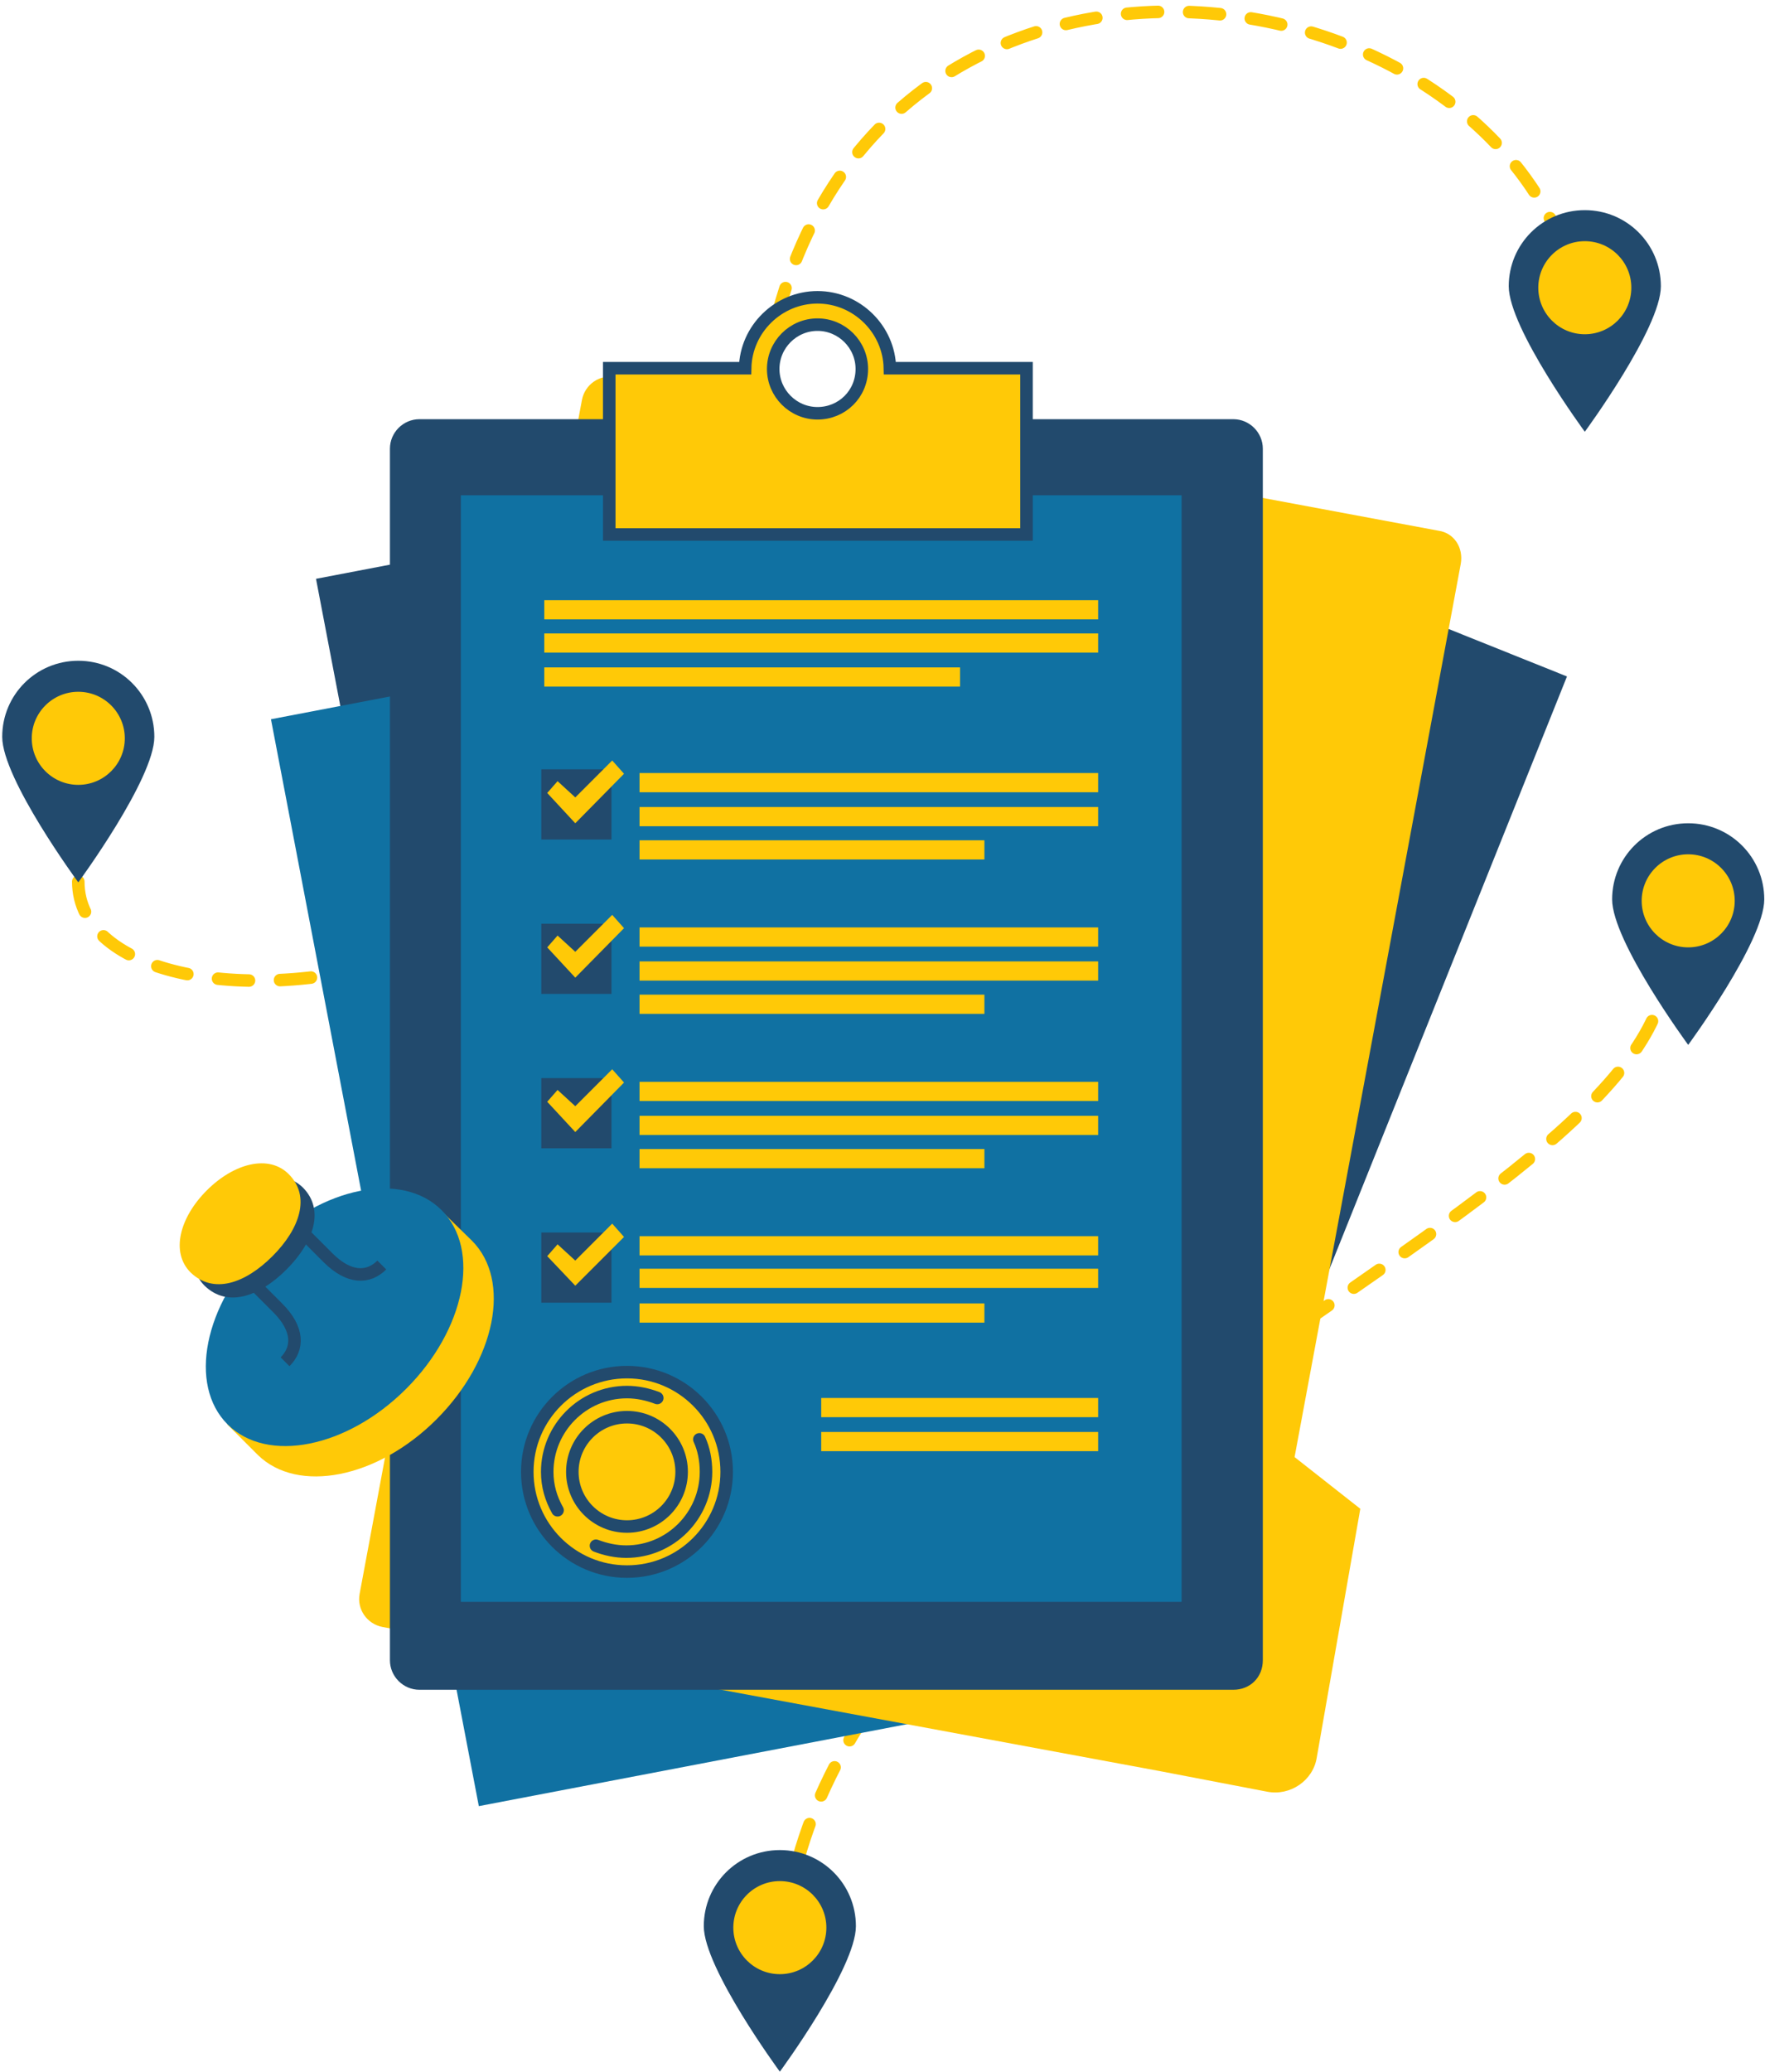 <?xml version="1.0" encoding="UTF-8"?>
<svg width="282px" height="331px" viewBox="0 0 282 331" version="1.1" xmlns="http://www.w3.org/2000/svg" xmlns:xlink="http://www.w3.org/1999/xlink">
    <!-- Generator: Sketch 42 (36781) - http://www.bohemiancoding.com/sketch -->
    <title>uslugi-4-2</title>
    <desc>Created with Sketch.</desc>
    <defs></defs>
    <g id="Page-1" stroke="none" stroke-width="1" fill="none" fill-rule="evenodd">
        <g id="Artboard-Copy-3" transform="translate(-816, -3271)">
            <g id="uslugi-4-2" transform="translate(816, 3272)">
                <g id="Layer_1">
                    <rect id="Rectangle-path" fill="#224A6D" fill-rule="nonzero" transform="translate(123.649, 167.436) rotate(-10.83) translate(-123.649, -167.436) " x="66.068" y="79.06" width="115.161" height="176.754"></rect>
                    <rect id="Rectangle-path" fill="#224A6D" fill-rule="nonzero" transform="translate(164.021, 167.649) rotate(21.85) translate(-164.021, -167.649) " x="106.439" y="79.269" width="115.165" height="176.759"></rect>
                    <path d="M266.307,152.563 C266.307,194.096 125.071,234.685 125.071,313.858" id="Shape" stroke="#FFC907" stroke-width="2" stroke-linecap="round" stroke-dasharray="4.958"></path>
                    <path d="M12.507,139.82 C12.507,169.436 121.059,162.474 121.059,75.515 C121.059,-30.324 253.21,-11.445 253.21,56.754" id="Shape" stroke="#FFC907" stroke-width="2" stroke-linecap="round" stroke-dasharray="4.958"></path>
                    <rect id="Rectangle-path" fill="#1071A2" fill-rule="nonzero" transform="translate(116.452, 189.867) rotate(-10.83) translate(-116.452, -189.867) " x="58.872" y="101.49" width="115.161" height="176.754"></rect>
                    <path d="M229.848,83.774 L98.287,59.232 C95.809,58.76 93.449,60.412 92.977,62.89 L57.462,253.564 C56.99,256.042 58.642,258.402 61.12,258.874 L185.247,281.882 L202.474,285.186 C206.131,285.894 209.789,283.416 210.379,279.758 L217.341,239.995 L206.839,231.736 L233.387,89.084 C233.859,86.488 232.326,84.128 229.848,83.774 Z" id="Shape" fill="#FFC907" fill-rule="nonzero"></path>
                    <path d="M197.046,268.903 L67.019,268.903 C64.423,268.903 62.3,266.779 62.3,264.183 L62.3,70.677 C62.3,68.081 64.423,65.957 67.019,65.957 L197.046,65.957 C199.642,65.957 201.766,68.081 201.766,70.677 L201.766,264.183 C201.766,266.897 199.76,268.903 197.046,268.903 Z" id="Shape" fill="#224A6D" fill-rule="nonzero"></path>
                    <rect id="Rectangle-path" fill="#1071A2" fill-rule="nonzero" x="73.627" y="78.11" width="115.16" height="176.751"></rect>
                    <path d="M142.18,57.816 C142.062,51.562 136.87,46.489 130.617,46.489 C124.363,46.489 119.172,51.562 119.054,57.816 L97.343,57.816 L97.343,84.364 L164.008,84.364 L164.008,57.816 L142.18,57.816 Z M130.617,65.013 C126.723,65.013 123.537,61.828 123.537,57.934 C123.537,54.04 126.723,50.854 130.617,50.854 C134.51,50.854 137.696,54.04 137.696,57.934 C137.696,61.946 134.51,65.013 130.617,65.013 Z" id="Shape" stroke="#224A6D" stroke-width="2" fill="#FFC907" fill-rule="nonzero"></path>
                    <rect id="Rectangle-path" fill="#FFC907" fill-rule="nonzero" x="86.96" y="94.865" width="88.494" height="3.068"></rect>
                    <rect id="Rectangle-path" fill="#FFC907" fill-rule="nonzero" x="86.96" y="100.175" width="88.494" height="3.068"></rect>
                    <rect id="Rectangle-path" fill="#FFC907" fill-rule="nonzero" x="86.96" y="105.603" width="66.429" height="3.068"></rect>
                    <rect id="Rectangle-path" fill="#FFC907" fill-rule="nonzero" x="102.181" y="122.475" width="73.273" height="3.068"></rect>
                    <rect id="Rectangle-path" fill="#224A6D" fill-rule="nonzero" x="86.488" y="121.885" width="11.209" height="11.209"></rect>
                    <rect id="Rectangle-path" fill="#FFC907" fill-rule="nonzero" x="102.181" y="127.903" width="73.273" height="3.068"></rect>
                    <rect id="Rectangle-path" fill="#FFC907" fill-rule="nonzero" x="102.181" y="133.213" width="55.102" height="3.068"></rect>
                    <polygon id="Shape" fill="#FFC907" fill-rule="nonzero" points="87.432 125.661 91.915 130.499 99.703 122.593 97.815 120.469 91.915 126.369 89.084 123.773"></polygon>
                    <rect id="Rectangle-path" fill="#FFC907" fill-rule="nonzero" x="102.181" y="147.136" width="73.273" height="3.068"></rect>
                    <rect id="Rectangle-path" fill="#224A6D" fill-rule="nonzero" x="86.488" y="146.546" width="11.209" height="11.209"></rect>
                    <rect id="Rectangle-path" fill="#FFC907" fill-rule="nonzero" x="102.181" y="152.563" width="73.273" height="3.068"></rect>
                    <rect id="Rectangle-path" fill="#FFC907" fill-rule="nonzero" x="102.181" y="157.873" width="55.102" height="3.068"></rect>
                    <polygon id="Shape" fill="#FFC907" fill-rule="nonzero" points="87.432 150.321 91.915 155.159 99.703 147.254 97.815 145.13 91.915 151.029 89.084 148.433"></polygon>
                    <rect id="Rectangle-path" fill="#FFC907" fill-rule="nonzero" x="102.181" y="171.796" width="73.273" height="3.068"></rect>
                    <rect id="Rectangle-path" fill="#224A6D" fill-rule="nonzero" x="86.488" y="171.206" width="11.209" height="11.209"></rect>
                    <rect id="Rectangle-path" fill="#FFC907" fill-rule="nonzero" x="102.181" y="177.223" width="73.273" height="3.068"></rect>
                    <rect id="Rectangle-path" fill="#FFC907" fill-rule="nonzero" x="102.181" y="201.648" width="73.273" height="3.068"></rect>
                    <rect id="Rectangle-path" fill="#FFC907" fill-rule="nonzero" x="102.181" y="182.533" width="55.102" height="3.068"></rect>
                    <polygon id="Shape" fill="#FFC907" fill-rule="nonzero" points="87.432 174.982 91.915 179.819 99.703 171.914 97.815 169.79 91.915 175.69 89.084 173.094"></polygon>
                    <rect id="Rectangle-path" fill="#FFC907" fill-rule="nonzero" x="102.181" y="196.456" width="73.273" height="3.068"></rect>
                    <rect id="Rectangle-path" fill="#224A6D" fill-rule="nonzero" x="86.488" y="195.866" width="11.209" height="11.209"></rect>
                    <rect id="Rectangle-path" fill="#FFC907" fill-rule="nonzero" x="131.207" y="222.296" width="44.247" height="3.068"></rect>
                    <rect id="Rectangle-path" fill="#FFC907" fill-rule="nonzero" x="131.207" y="227.724" width="44.247" height="3.068"></rect>
                    <rect id="Rectangle-path" fill="#FFC907" fill-rule="nonzero" x="102.181" y="207.193" width="55.102" height="3.068"></rect>
                    <polygon id="Shape" fill="#FFC907" fill-rule="nonzero" points="87.432 199.642 91.915 204.362 99.703 196.574 97.815 194.45 91.915 200.35 89.084 197.754"></polygon>
                    <g id="Group" transform="translate(83.774, 217.105)" stroke="#224A6D" fill-rule="nonzero" stroke-width="2" fill="#FFC907" stroke-linecap="round">
                        <ellipse id="Oval" cx="16.401" cy="16.991" rx="15.929" ry="15.929"></ellipse>
                        <path d="M27.964,11.799 C28.672,13.333 29.026,15.103 29.026,16.991 C29.026,23.952 23.362,29.734 16.283,29.734 C14.631,29.734 12.979,29.38 11.445,28.79" id="Shape"></path>
                        <path d="M5.31,23.126 C4.248,21.238 3.658,19.233 3.658,16.991 C3.658,10.029 9.321,4.248 16.401,4.248 C18.053,4.248 19.705,4.602 21.238,5.192" id="Shape"></path>
                        <ellipse id="Oval" cx="16.401" cy="16.991" rx="8.731" ry="8.731"></ellipse>
                    </g>
                    <g id="Group" transform="translate(24.778, 180.527)">
                        <path d="M50.618,16.637 C56.99,23.008 54.394,35.751 44.955,45.191 C35.515,54.63 22.772,57.108 16.401,50.854 L11.563,46.017 L45.663,11.799 L50.618,16.637 Z" id="Shape" fill="#FFC907" fill-rule="nonzero"></path>
                        <ellipse id="Oval" fill="#1071A2" fill-rule="nonzero" transform="translate(28.68, 28.877) rotate(-45) translate(-28.68, -28.877) " cx="28.68" cy="28.877" rx="24.188" ry="16.165"></ellipse>
                        <path d="M36.223,20.531 C34.1,22.654 31.032,22.772 27.61,19.351 C25.84,17.581 19.823,11.563 19.823,11.563 L11.799,19.587 C11.799,19.587 17.817,25.604 19.587,27.374 C23.008,30.796 22.89,33.864 20.767,35.987" id="Shape" stroke="#224A6D" stroke-width="2"></path>
                        <path d="M23.598,8.141 C27.138,11.681 25.368,16.873 21.003,21.238 C16.637,25.604 11.563,27.374 7.905,23.834 C4.72,20.649 6.136,15.103 10.501,10.737 C14.867,6.49 20.295,4.956 23.598,8.141 Z" id="Shape" fill="#224A6D" fill-rule="nonzero"></path>
                        <path d="M21.356,6.018 C24.896,9.557 23.126,14.749 18.761,19.115 C14.395,23.48 9.321,25.25 5.664,21.71 C2.478,18.525 3.894,12.979 8.259,8.613 C12.625,4.248 18.171,2.832 21.356,6.018 Z" id="Shape" fill="#FFC907" fill-rule="nonzero"></path>
                    </g>
                    <g id="Group" transform="translate(0, 103.833)" fill-rule="nonzero">
                        <path d="M24.66,12.861 C24.66,19.587 12.507,36.105 12.507,36.105 C12.507,36.105 0.354,19.587 0.354,12.861 C0.354,6.136 5.782,0.708 12.507,0.708 C19.233,0.708 24.66,6.136 24.66,12.861 Z" id="Shape" fill="#224A6D"></path>
                        <ellipse id="Oval" fill="#FFC907" cx="12.507" cy="13.097" rx="7.433" ry="7.433"></ellipse>
                    </g>
                    <g id="Group" transform="translate(112.092, 293.799)" fill-rule="nonzero">
                        <path d="M24.66,12.861 C24.66,19.587 12.507,36.105 12.507,36.105 C12.507,36.105 0.354,19.587 0.354,12.861 C0.354,6.136 5.782,0.708 12.507,0.708 C19.233,0.708 24.66,6.136 24.66,12.861 Z" id="Shape" fill="#224A6D"></path>
                        <ellipse id="Oval" fill="#FFC907" cx="12.507" cy="13.097" rx="7.433" ry="7.433"></ellipse>
                    </g>
                    <g id="Group" transform="translate(257.222, 129.791)" fill-rule="nonzero">
                        <path d="M24.66,12.861 C24.66,19.587 12.507,36.105 12.507,36.105 C12.507,36.105 0.354,19.587 0.354,12.861 C0.354,6.136 5.782,0.708 12.507,0.708 C19.233,0.708 24.66,6.136 24.66,12.861 Z" id="Shape" fill="#224A6D"></path>
                        <ellipse id="Oval" fill="#FFC907" cx="12.507" cy="13.097" rx="7.433" ry="7.433"></ellipse>
                    </g>
                    <g id="Group" transform="translate(240.703, 31.858)" fill-rule="nonzero">
                        <path d="M24.66,12.861 C24.66,19.587 12.507,36.105 12.507,36.105 C12.507,36.105 0.354,19.587 0.354,12.861 C0.354,6.136 5.782,0.708 12.507,0.708 C19.233,0.708 24.66,6.136 24.66,12.861 Z" id="Shape" fill="#224A6D"></path>
                        <ellipse id="Oval" fill="#FFC907" cx="12.507" cy="13.097" rx="7.433" ry="7.433"></ellipse>
                    </g>
                </g>
            </g>
        </g>
    </g>
</svg>